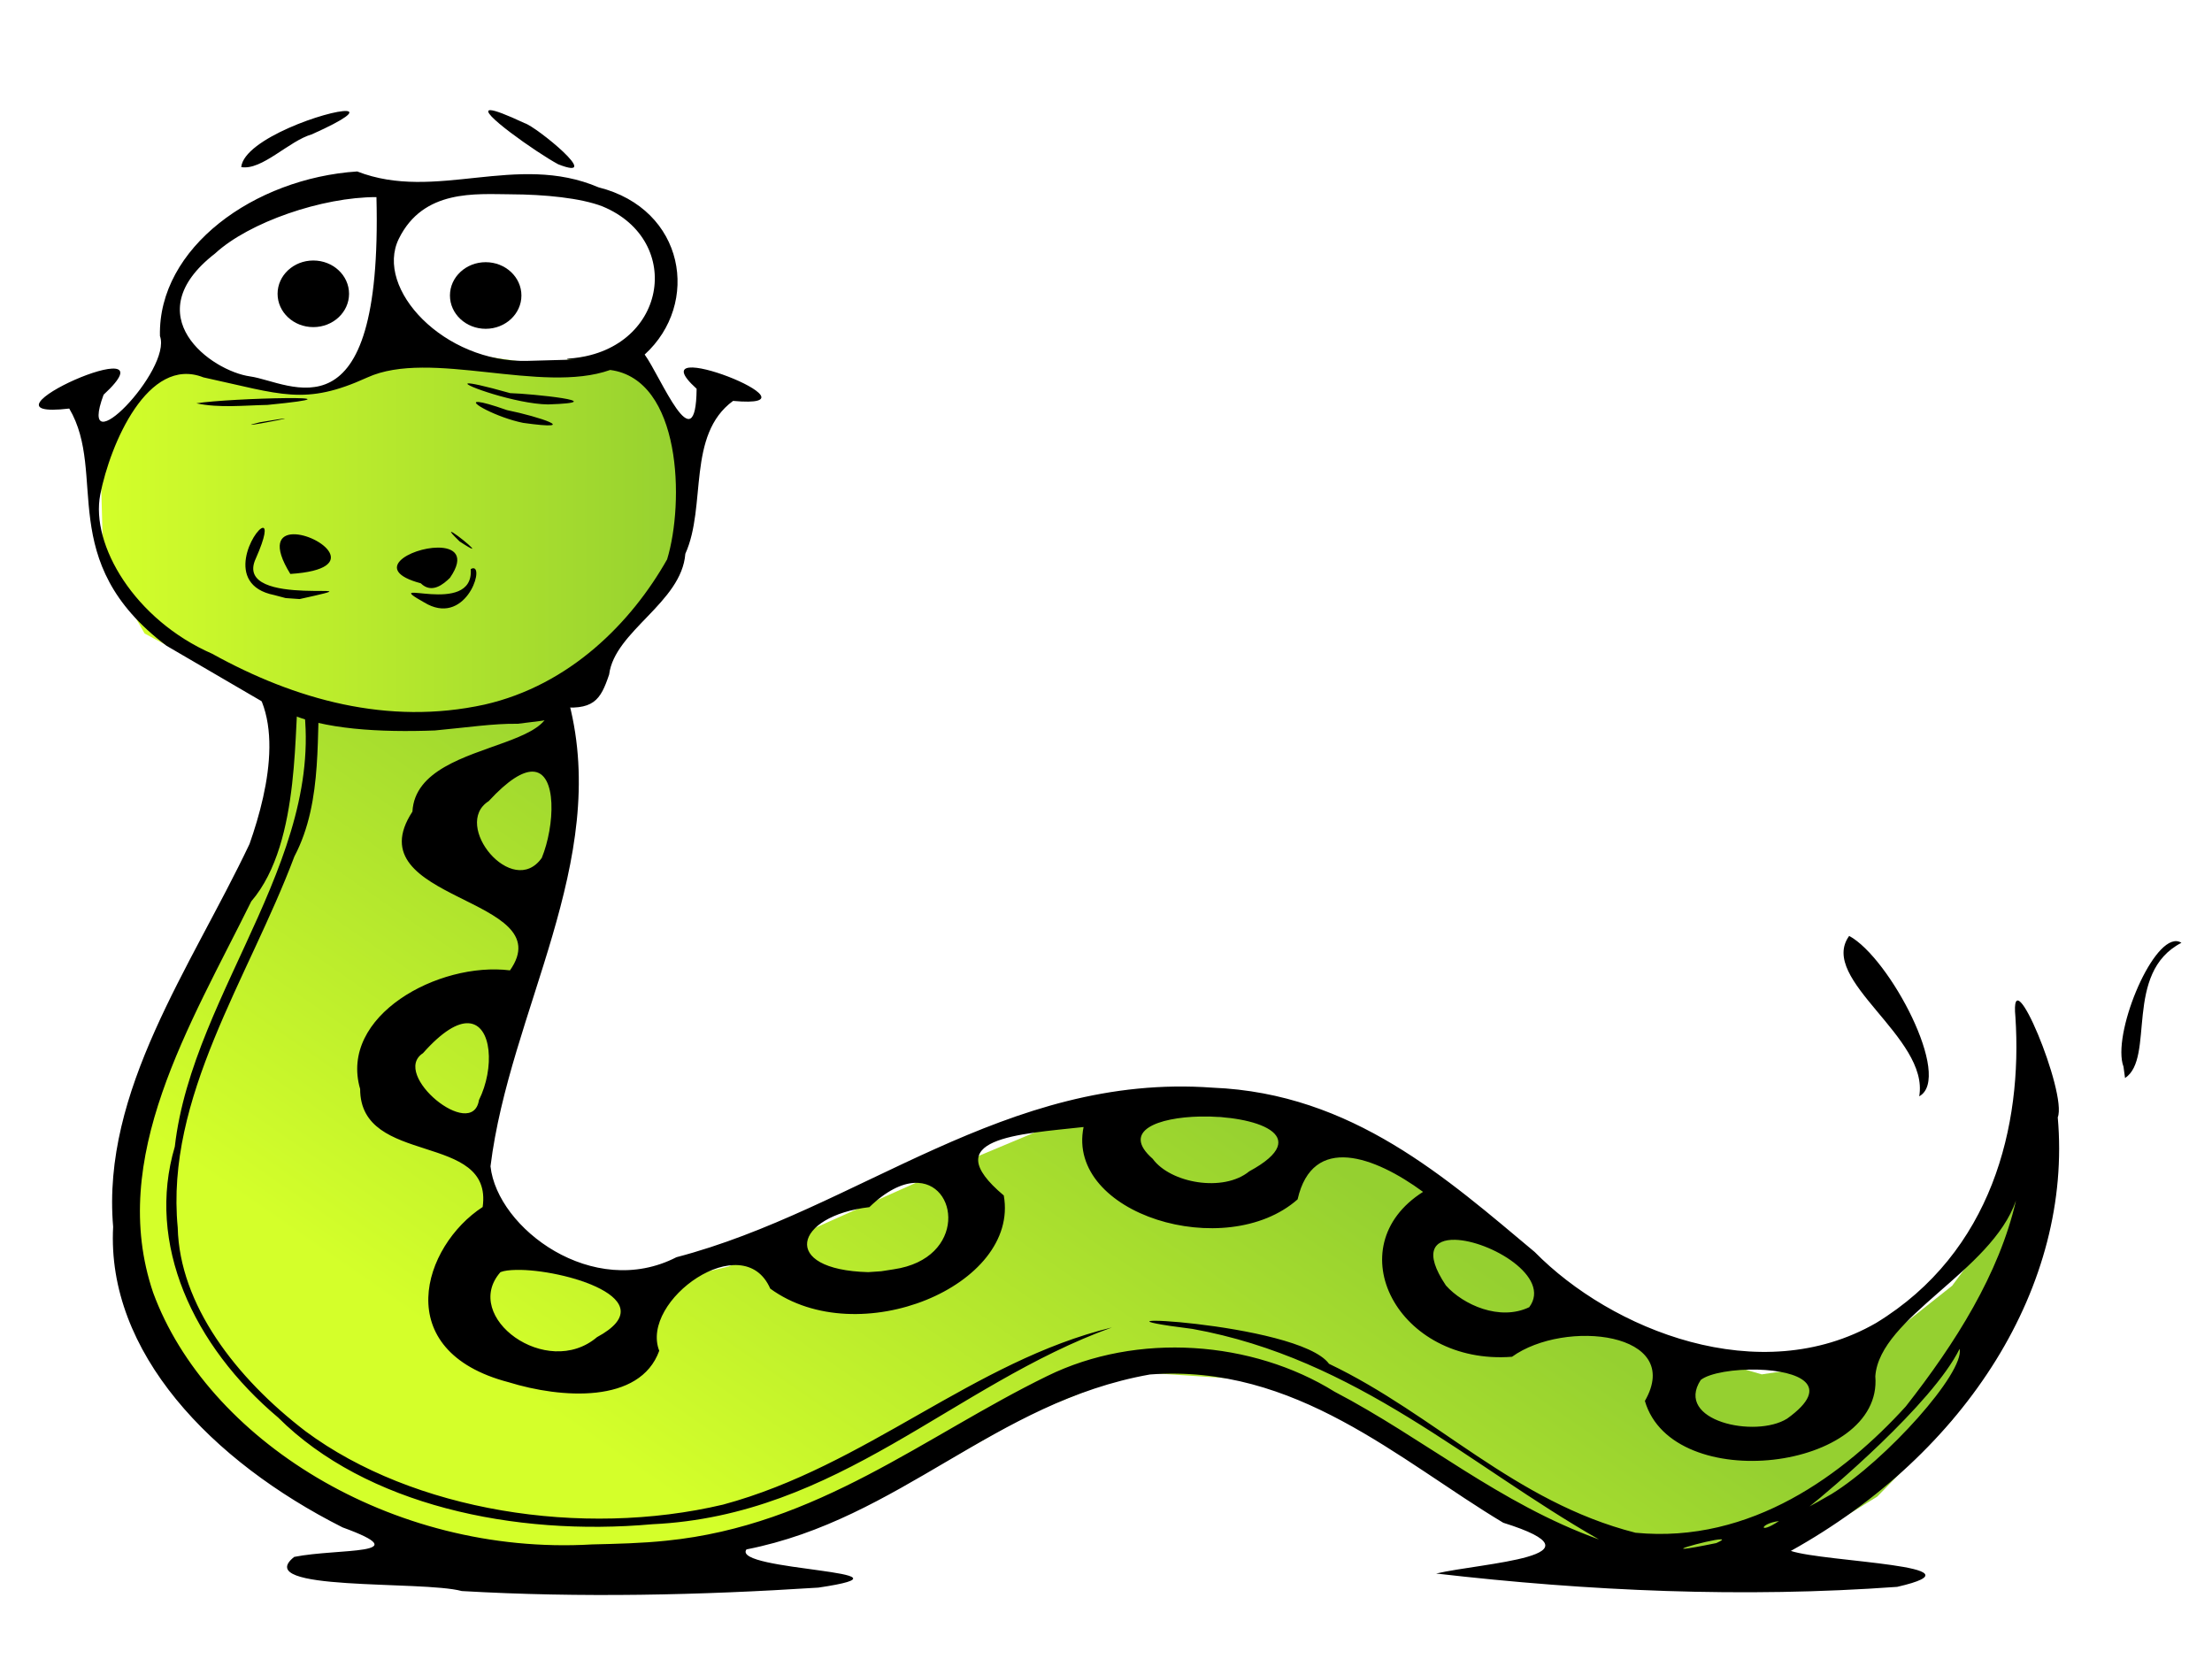 <?xml version="1.0" encoding="UTF-8" standalone="no"?>
<svg
   xmlns:dc="http://purl.org/dc/elements/1.1/"
   xmlns:cc="http://creativecommons.org/ns#"
   xmlns:rdf="http://www.w3.org/1999/02/22-rdf-syntax-ns#"
   xmlns:svg="http://www.w3.org/2000/svg"
   xmlns="http://www.w3.org/2000/svg"
   xmlns:xlink="http://www.w3.org/1999/xlink"
   xmlns:sodipodi="http://sodipodi.sourceforge.net/DTD/sodipodi-0.dtd"
   xmlns:inkscape="http://www.inkscape.org/namespaces/inkscape"
   width="320"
   height="240"
   version="1.1"
   id="svg23"
   sodipodi:docname="snek.svg"
   inkscape:version="0.92.4 (5da689c313, 2019-01-14)">
  <sodipodi:namedview
     pagecolor="#ffffff"
     bordercolor="#666666"
     borderopacity="1"
     objecttolerance="10"
     gridtolerance="10"
     guidetolerance="10"
     inkscape:pageopacity="0"
     inkscape:pageshadow="2"
     inkscape:window-width="2135"
     inkscape:window-height="1315"
     id="namedview25"
     showgrid="false"
     fit-margin-left="-0.2"
     fit-margin-top="0"
     fit-margin-right="0"
     fit-margin-bottom="0"
     inkscape:zoom="1.5278064"
     inkscape:cx="-99.734637"
     inkscape:cy="223.97911"
     inkscape:window-x="0"
     inkscape:window-y="0"
     inkscape:window-maximized="0"
     inkscape:current-layer="svg23" />
  <defs
     id="defs9">
    <filter
       id="filter5883">
      <feGaussianBlur
         id="feGaussianBlur5885"
         stdDeviation="0.794" />
    </filter>
    <linearGradient
       id="linearGradient3378">
      <stop
         id="stop3380"
         stop-color="#d4ff2a"
         offset="0" />
      <stop
         id="stop3382"
         stop-color="#95d030"
         offset="1" />
    </linearGradient>
    <linearGradient
       id="linearGradient5606"
       y2="194.179"
       xlink:href="#linearGradient3378"
       x2="164.221"
       y1="194.179"
       x1="25.29"
       gradientTransform="scale(1.209,0.827)"
       gradientUnits="userSpaceOnUse" />
    <linearGradient
       id="linearGradient3554"
       y2="448.44"
       xlink:href="#linearGradient3378"
       x2="229.673"
       y1="552.781"
       x1="78.971"
       gradientTransform="scale(1.446,0.692)"
       gradientUnits="userSpaceOnUse" />
  </defs>
  <g
     id="g3550"
     transform="matrix(0.514,0,0,0.514,-1.621,-7.744)">
    <path
       id="path3425"
       d="m 83.431,203.6 0.879,29.001 -7.029,28.326 -28.115,53.955 -9.665,37.094 2.636,29.675 20.208,32.373 35.143,28.326 50.079,14.163 50.08,-1.349 51.837,-17.535 43.929,-24.954 28.993,-11.466 40.415,2.698 30.751,15.512 39.536,26.303 30.75,12.14 31.629,0.674 36.022,-22.256 21.086,-21.582 19.329,-39.792 6.15,-32.373 -25.479,34.396 -26.358,20.908 -27.236,4.047 -43.929,-12.814 -28.115,-22.931 -29.872,-22.931 -36.901,-12.814 -36.901,-2.698 -27.236,5.396 -28.993,12.14 -58.865,26.303 -31.629,7.419 -28.993,-10.116 -9.664,-27.652 15.815,-50.583 9.665,-35.071 -0.879,-31.699 -1.757,-12.14 -6.15,-10.791 -41.294,4.047 -29.872,-1.349 z"
       style="fill:url(#linearGradient3554);fill-rule:evenodd"
       inkscape:connector-curvature="0" />
    <path
       id="path3429"
       d="m 158.11,200.16 c -19.956,1.76 -40.277,5.995 -63.533,5.269 19.154,1.754 42.922,-4.305 56.943,-2.276 24.748,25.139 -31.006,17.118 -32.288,40.34 -16.612,25.372 42.08,23.865 27.456,44.682 -20.162,-2.51 -48.184,12.828 -42.172,33.385 0.01,21.946 37.494,11.882 34.484,33.216 -16.822,10.935 -26.396,40.512 7.303,49.318 14.739,4.566 36.963,6.16 42.392,-8.852 -5.521,-14.174 23.655,-34.888 31.245,-17.493 24.803,18.06 70.26,-0.793 65.729,-26.219 -19.287,-16.207 4.234,-17.258 22.459,-19.264 -5.005,24.549 40.022,38.186 60.238,20.36 4.229,-18.556 21.684,-12.104 35.308,-2.108 -24.451,15.5 -7.104,48.876 25.04,46.41 14.831,-10.7 48.52,-6.923 37.395,12.435 7.786,26.779 67.094,19.617 64.851,-6.955 1.215,-16.62 32.752,-29.505 39.591,-49.445 -4.715,20.597 -17.022,40.118 -31.025,57.96 -17.191,18.904 -43.466,38.707 -76.053,35.534 -34.098,-8.667 -56.288,-33.248 -86.266,-47.548 -8.693,-11.9 -78.039,-14.729 -38.438,-9.822 46.295,8.351 77.722,38.368 114.44,59.266 -28.072,-10.104 -49.23,-28.421 -74.46,-41.604 -23.088,-14.356 -55.467,-16.882 -80.885,-4.384 -34.455,16.831 -64.601,42.052 -107.13,46.326 -6.954,0.733 -13.97,0.886 -20.976,1.054 -56.916,3.332 -108.47,-29.96 -123.5,-70.858 -12.871,-37.935 10.423,-75.345 27.621,-110.14 14.445,-16.793 11.681,-51.084 13.618,-61.29 10.474,46.062 -30.088,85.802 -35.144,130.34 -8.096,27.254 5.031,55.962 29.103,76.254 24.674,24.58 66.304,33.5 105.27,30.012 52.462,-2.431 84.641,-39.217 129.37,-55.388 -38.991,9.472 -69.081,38.996 -109.44,49.866 -39.799,9.398 -87.216,1.801 -117.46,-20.612 -19.711,-15.084 -35.502,-35.702 -36.022,-57.37 -3.527,-36.657 19.933,-70.101 32.837,-104.45 8.369,-15.883 5.893,-35.213 7.413,-50.709 -7.773,-0.297 -15.909,-1.167 -24.436,-2.866 15.112,10.523 10.04,34.027 4.393,50.077 -16.541,34.843 -41.657,69.385 -38.383,107.74 -1.9,35.28 27.625,65.968 64.576,84.6 21.737,7.913 -1.243,5.825 -13.618,8.304 -12.366,9.841 35.999,6.583 47.169,9.611 33.399,1.935 67.029,1.178 100.38,-0.969 31.819,-4.724 -24.638,-4.62 -20.262,-10.749 43.322,-8.517 69.85,-41.486 113.56,-49.234 41.051,-3.069 70.058,24.104 99.445,41.731 30.444,9.531 -5.992,11.276 -18.89,14.29 42.907,4.972 86.499,6.885 129.76,3.752 26.343,-6.045 -20.528,-6.936 -29.927,-10.117 49.667,-27.621 79.282,-74.974 75.119,-122.03 2.744,-6.739 -13.642,-46.205 -11.916,-28.242 2.013,30.553 -6.51,66.17 -39.207,86.117 -32.767,18.858 -74.514,1.965 -96.096,-19.98 -24.66,-20.612 -51.324,-44.653 -90.604,-46.241 -58.292,-4.267 -99.645,34.279 -150.95,47.717 -23.445,12.052 -50.428,-8.084 -52.331,-25.586 5.411,-43.784 33.624,-85.667 22.129,-130.38 l -5.217,-12.772 z m -5.107,32.078 c 7.094,0.037 6.267,15.422 2.636,24.28 -8.226,11.639 -25.449,-9.311 -14.936,-15.976 5.524,-5.992 9.524,-8.319 12.3,-8.304 z m 370.6,46.241 c -8.878,12.299 22.63,28.535 19.713,45.145 9.528,-5.186 -8.336,-39.018 -19.713,-45.145 z m 92.142,1.475 c -7.294,-0.416 -18.209,26.579 -14.936,35.324 l 0.439,3.204 c 8.549,-5.615 -0.508,-29.612 15.869,-38.064 -0.449,-0.285 -0.887,-0.436 -1.373,-0.464 z m -480.75,23.1 c 6.651,0.342 7.409,12.674 2.965,21.624 -1.861,11.696 -24.95,-7.254 -15.76,-13.194 5.532,-6.233 9.771,-8.586 12.794,-8.431 z m 205.92,26.261 c 15.217,-0.315 32.66,5.226 13.838,15.428 -7.259,5.969 -22.163,3.348 -27.181,-3.541 -8.97,-7.851 1.508,-11.642 13.344,-11.887 z m -80.446,18.674 c 12.517,-0.692 14.87,21.289 -5.766,24.322 l -3.514,0.548 -3.679,0.253 c -25.086,-0.662 -20.81,-15.824 0.33,-18.294 4.819,-4.655 9.125,-6.635 12.63,-6.829 z m 152.22,16.018 c 9.793,0.235 27.253,10.454 20.866,18.969 -8.278,3.979 -18.612,-0.675 -23.447,-6.112 -6.404,-9.543 -3.295,-12.997 2.581,-12.856 z m -264.24,8.473 c 13.118,-0.263 42.555,8.238 22.733,18.926 -14.155,12.027 -38.24,-5.714 -27.181,-18.294 1.015,-0.415 2.574,-0.595 4.448,-0.632 z m 406.24,22.214 c 1.446,6.692 -20.697,31.397 -36.077,40.888 l -3.405,1.939 -2.746,1.518 c 4.944,-3.866 34.575,-28.827 42.227,-44.344 z m -56.669,5.859 c 11.153,0.334 21.347,4.291 8.127,13.784 -8.936,5.596 -31.796,0.633 -24.326,-10.875 2.486,-1.981 9.507,-3.109 16.199,-2.909 z m 5.821,42.616 c -5.836,3.935 -5.586,0.728 0,0 z m -16.364,5.143 c 0.658,0.01 0.443,0.3 -1.263,1.054 -20.325,4.148 -1.588,-1.097 1.263,-1.054 z"
       inkscape:connector-curvature="0" />
  </g>
  <circle
     id="svg_3"
     cy="-332.109"
     cx="-510.005"
     r="0"
     style="stroke-width:0.482" />
  <g
     id="svg_1"
     transform="matrix(0.514,0,0,0.514,-1.621,-7.744)">
    <path
       id="path5613"
       d="m 140.1,36.542 c -4.414,-0.272 12.893,11.967 18.988,15.231 13.133,5.149 -6.216,-10.633 -9.452,-11.577 -5.368,-2.505 -8.301,-3.578 -9.537,-3.654 z m -40.562,0.239 c -4.661,-0.358 -28.855,7.782 -29.669,15.778 5.863,0.997 13.401,-7.372 19.878,-9.221 9.984,-4.471 11.91,-6.394 9.791,-6.557 z m 2.967,17.007 c -29.012,1.919 -57.682,21.492 -57.092,46.308 3.487,9.515 -22.056,37.466 -14.284,16.529 21.623,-19.989 -39.96,7.474 -9.664,3.893 10.917,18.518 -1.131,41.306 13.944,58.807 3.649,7.668 -3.62,17.698 -3.433,26.125 -7.992,19.792 7.729,3.912 14.58,-3.518 2.272,-0.683 -13.671,22.931 -13.012,32.648 -10.192,7.37 -12.1,16.998 -8.392,27.525 5.632,23.719 8.069,-25.123 14.623,-0.82 -1.45,16.658 8.623,7.657 8.519,-2.459 -4.187,-19.796 -4.818,-43.003 20.641,-54.128 5.578,-0.262 10.067,0.321 13.69,1.537 l 0.085,-0.171 c 10.172,4.762 26.304,5.635 41.664,5.054 8.416,-0.766 16.724,-2.014 23.312,-1.878 4.373,-0.514 8.173,-1.019 11.147,-1.468 v 0.034 c 1.767,-1.057 10.005,10.674 12.843,17.246 10.813,1.313 -0.711,-22.418 1.738,-29.677 1.554,-12.267 20.399,-20.23 21.447,-33.98 6.054,-13.403 0.341,-33.435 13.436,-43.029 28.014,2.568 -28.233,-19.659 -10.257,-3.415 -0.217,21.355 -10.122,-3.477 -14.623,-9.63 15.733,-14.311 11.411,-40.919 -12.97,-47.059 -23.137,-9.904 -45.842,4.148 -67.943,-4.474 z m -0.89,4.679 c 3.513,0.007 7.086,0.591 10.596,1.878 18.768,12.733 -4.73,11.622 -18.014,13.899 -23.539,12.154 23.177,29.557 -6.019,32.784 -27.895,13.657 -48.576,-11.758 -26.067,-29.198 9.563,-8.822 24.278,-19.394 39.503,-19.363 z m 43.232,0.478 c 9.698,0.038 20.589,2.312 26.702,4.679 23.349,9.68 17.978,40.866 -9.409,42.824 -3.818,0.576 -7.701,0.687 -11.571,0.649 -29.385,1.196 1.061,-8.49 0.763,-19.5 2.056,-18.903 -31.395,-4.313 -26.067,-19.944 1.381,-6.541 9.884,-8.747 19.582,-8.708 z m -35.476,16.734 c 4.695,-0.213 8.372,1.844 7.545,7.615 -9.074,-9.586 -24.179,4.268 -10.935,13.045 1.276,2.605 -6.416,1.579 -5.129,-0.581 -17.037,-8.012 -1.809,-19.612 8.519,-20.08 z m 24.159,2.766 c 10.316,0.07 21.468,13.099 4.577,19.807 -8.235,5.043 -26.482,-1.466 -15.428,-10.074 1.644,-7.126 6.162,-9.764 10.85,-9.733 z m -2.797,6.386 c -4.507,0.165 -7.883,2.491 -3.815,8.606 l 2.755,0.922 3.603,0.068 c 15.591,-4.142 4.969,-9.871 -2.543,-9.596 z m -14.708,14.855 c 13.372,14.092 38.312,16.857 57.686,9.972 20.062,2.622 20.91,37.288 16.021,53.309 -10.016,17.715 -27.326,35.403 -51.413,40.878 -27.206,5.939 -58.058,2.079 -81.379,-10.826 -21.77,-9.525 -26.122,-30.191 -26.745,-48.323 5.945,-10.371 11.038,-35 26.66,-28.823 22.014,4.769 42.659,-5.587 59.169,-16.187 z m 17.674,13.763 c -2.008,0.277 13.521,5.8 22.506,5.908 19.114,-0.609 -4.903,-3.039 -10.639,-3.176 -7.612,-2.144 -11.082,-2.84 -11.868,-2.732 z m -51.37,4.132 c -7.746,0.078 -20.511,0.71 -25.092,1.468 6.535,1.364 13.362,0.575 20.006,0.444 15.549,-1.519 12.832,-1.991 5.086,-1.912 z m 54.38,1.093 c -3.473,-0.323 5.086,4.379 12.504,5.874 16.777,2.346 4.553,-1.745 -4.535,-3.586 -4.318,-1.525 -6.811,-2.18 -7.968,-2.288 z m -54.549,4.644 c -0.082,-0.05 -1.932,0.201 -7.036,1.059 -8.401,2.027 7.281,-0.908 7.036,-1.059 z m -6.231,30.77 c -2.394,0.217 -11.283,16.022 3.221,18.919 l 3.221,0.854 3.942,0.273 c 26.583,-5.856 -19.331,3.394 -12.334,-11.44 2.829,-6.4 2.886,-8.691 1.95,-8.606 z m 53.023,1.127 c -0.196,0.037 0.367,0.756 2.374,2.698 8.929,5.889 -1.673,-2.829 -2.374,-2.698 z m -44.419,0.683 c -3.759,0.07 -5.944,2.912 -0.848,11.167 20.948,-1.372 8.023,-11.301 0.848,-11.167 z m 40.647,3.756 c -7.595,0.041 -18.86,6.287 -4.79,10.04 3.096,3.047 6.395,0.259 8.223,-1.537 4.372,-6.316 1.124,-8.528 -3.433,-8.503 z m 10.003,5.806 c -0.209,4.4e-4 -0.433,0.079 -0.721,0.239 0.988,13.781 -26.419,1.903 -13.139,9.357 11.392,6.995 16.992,-9.603 13.86,-9.596 z m -91.085,25.305 c 1.549,-0.112 2.355,1.69 0.89,6.557 -2.259,2.427 -4.374,4.97 -7.121,7.069 -2.355,-6.21 3.274,-13.412 6.231,-13.626 z m 119.19,6.557 c 0.802,0.02 2.294,1.294 4.79,4.542 l 0.975,4.371 c 0.503,14.217 -9.238,-8.999 -5.764,-8.913 z m -105.83,3.074 c 1.905,0.054 3.998,0.999 6.358,3.176 -15.312,10.533 -27.458,30.619 -19.709,49.245 1.841,23.086 -7.553,-20.085 -15.301,2.322 -0.592,-9.021 11.561,-21.59 12.037,-33.023 3.947,-5.487 8.36,-21.954 16.615,-21.72 z"
       inkscape:connector-curvature="0"
       style="fill:#ffffff;stroke:#ffffff;stroke-width:2.4;filter:url(#filter5883)" />
    <path
       id="path2407"
       d="m 52.573,114.53 -21.314,24.198 0.969,34.346 11.626,20.295 31.97,17.173 51.346,7.025 30.033,-7.806 25.189,-19.514 12.594,-17.173 2.906,-31.223 -10.657,-21.076 -9.688,-7.025 -22.282,3.903 -21.313,-3.122 -17.438,-10.928 c -7.511,12.417 -15.81,22.291 -31.604,20.407 l -18.774,-2.453 -13.563,-7.025 z"
       style="fill:url(#linearGradient5606);fill-rule:evenodd"
       inkscape:connector-curvature="0" />
    <path
       id="path2200"
       d="m 141.28,46.077 c -4.415,-0.272 12.892,11.967 18.988,15.231 13.133,5.149 -6.216,-10.633 -9.452,-11.577 -5.368,-2.505 -8.301,-3.578 -9.536,-3.654 z m -40.562,0.239 c -4.661,-0.358 -28.856,7.782 -29.67,15.778 5.863,0.997 13.402,-7.372 19.878,-9.221 9.986,-4.471 11.91,-6.394 9.791,-6.557 z m 2.966,17.007 c -29.01,1.92 -56.103,21.492 -55.513,46.307 3.487,9.515 -23.635,37.466 -15.861,16.529 21.623,-19.989 -39.961,7.475 -9.664,3.894 10.916,18.518 -4.208,42.922 27.355,66.752 45.81,26.7 30.182,17.749 33.805,18.964 l 0.085,-0.17 c 10.172,4.762 26.304,5.635 41.664,5.054 8.416,-0.767 16.724,-2.015 23.311,-1.879 4.374,-0.514 8.173,-1.018 11.148,-1.468 v 0.034 c 1.767,-1.056 -3.406,-9.984 -0.57,-3.412 10.814,1.313 12.699,-1.761 15.15,-9.018 1.554,-12.267 20.399,-20.23 21.446,-33.98 6.054,-13.403 0.341,-33.435 13.436,-43.029 28.015,2.568 -28.234,-19.66 -10.257,-3.416 -0.218,21.356 -10.123,-3.477 -14.623,-9.63 15.733,-14.312 11.41,-40.92 -12.971,-47.06 -23.136,-9.904 -45.842,4.148 -67.943,-4.473 z m 5.421,7.221 c 1.783,69.882 -24.472,52.009 -35.525,50.469 -11.052,-1.54 -32.404,-17.16 -9.894,-34.602 9.563,-8.822 30.195,-15.898 45.419,-15.868 z m 37.71,-0.793 c 9.698,0.038 19.801,1.041 25.915,3.408 23.349,9.679 17.977,40.865 -9.41,42.824 -3.818,0.576 12.037,-0.039 -11.571,0.648 -23.608,0.688 -43.254,-20.317 -36.348,-34.358 6.906,-14.041 21.718,-12.561 31.415,-12.523 z m -40.26,51.547 c 17.693,-8.057 48.962,4.78 68.336,-2.105 20.063,2.623 20.91,37.288 16.02,53.309 -10.016,17.715 -27.325,35.403 -51.413,40.878 -27.205,5.939 -53.325,-1.416 -76.644,-14.322 -21.772,-9.524 -34.266,-30.64 -31.478,-44.826 2.788,-14.186 13.403,-39.132 29.026,-32.956 22.014,4.77 28.46,8.079 46.152,0.022 z m 28.324,1.686 c -2.007,0.277 13.521,5.799 22.507,5.909 19.114,-0.609 -4.904,-3.039 -10.639,-3.177 -7.611,-2.143 -11.082,-2.84 -11.868,-2.732 z m -51.37,4.133 c -7.745,0.078 -20.511,0.709 -25.091,1.468 6.535,1.364 13.362,0.575 20.006,0.444 15.549,-1.519 12.83,-1.991 5.085,-1.912 z m 54.38,1.092 c -3.474,-0.323 5.085,4.379 12.502,5.874 16.778,2.345 4.553,-1.744 -4.534,-3.586 -4.318,-1.524 -6.811,-2.18 -7.968,-2.288 z m -54.549,4.645 c -0.082,-0.051 -1.933,0.201 -7.037,1.059 -8.402,2.026 7.281,-0.909 7.037,-1.059 z m -6.231,30.769 c -2.395,0.217 -11.284,16.023 3.22,18.92 l 3.222,0.853 3.941,0.273 c 26.584,-5.857 -19.331,3.394 -12.333,-11.44 2.829,-6.399 2.886,-8.691 1.95,-8.606 z m 53.022,1.128 c -0.196,0.037 0.368,0.756 2.374,2.697 8.928,5.89 -1.674,-2.829 -2.374,-2.697 z m -44.418,0.683 c -3.758,0.07 -5.943,2.912 -0.847,11.168 20.948,-1.373 8.023,-11.301 0.847,-11.168 z m 40.648,3.756 c -7.595,0.041 -18.86,6.286 -4.79,10.04 3.095,3.047 6.395,0.259 8.223,-1.537 4.372,-6.316 1.123,-8.527 -3.433,-8.503 z m 10.001,5.806 c -0.208,0 -0.432,0.079 -0.72,0.239 0.988,13.781 -26.419,1.903 -13.14,9.358 11.393,6.994 16.992,-9.603 13.859,-9.597 z"
       inkscape:connector-curvature="0" />
    <g
       stroke-width="null"
       id="g20">
      <ellipse
         id="svg_7"
         cy="98.233"
         cx="139.85"
         rx="10.058"
         ry="9.375" />
      <ellipse
         id="svg_8"
         cy="97.757"
         cx="91.336"
         rx="10.058"
         ry="9.375" />
    </g>
  </g>
</svg>
